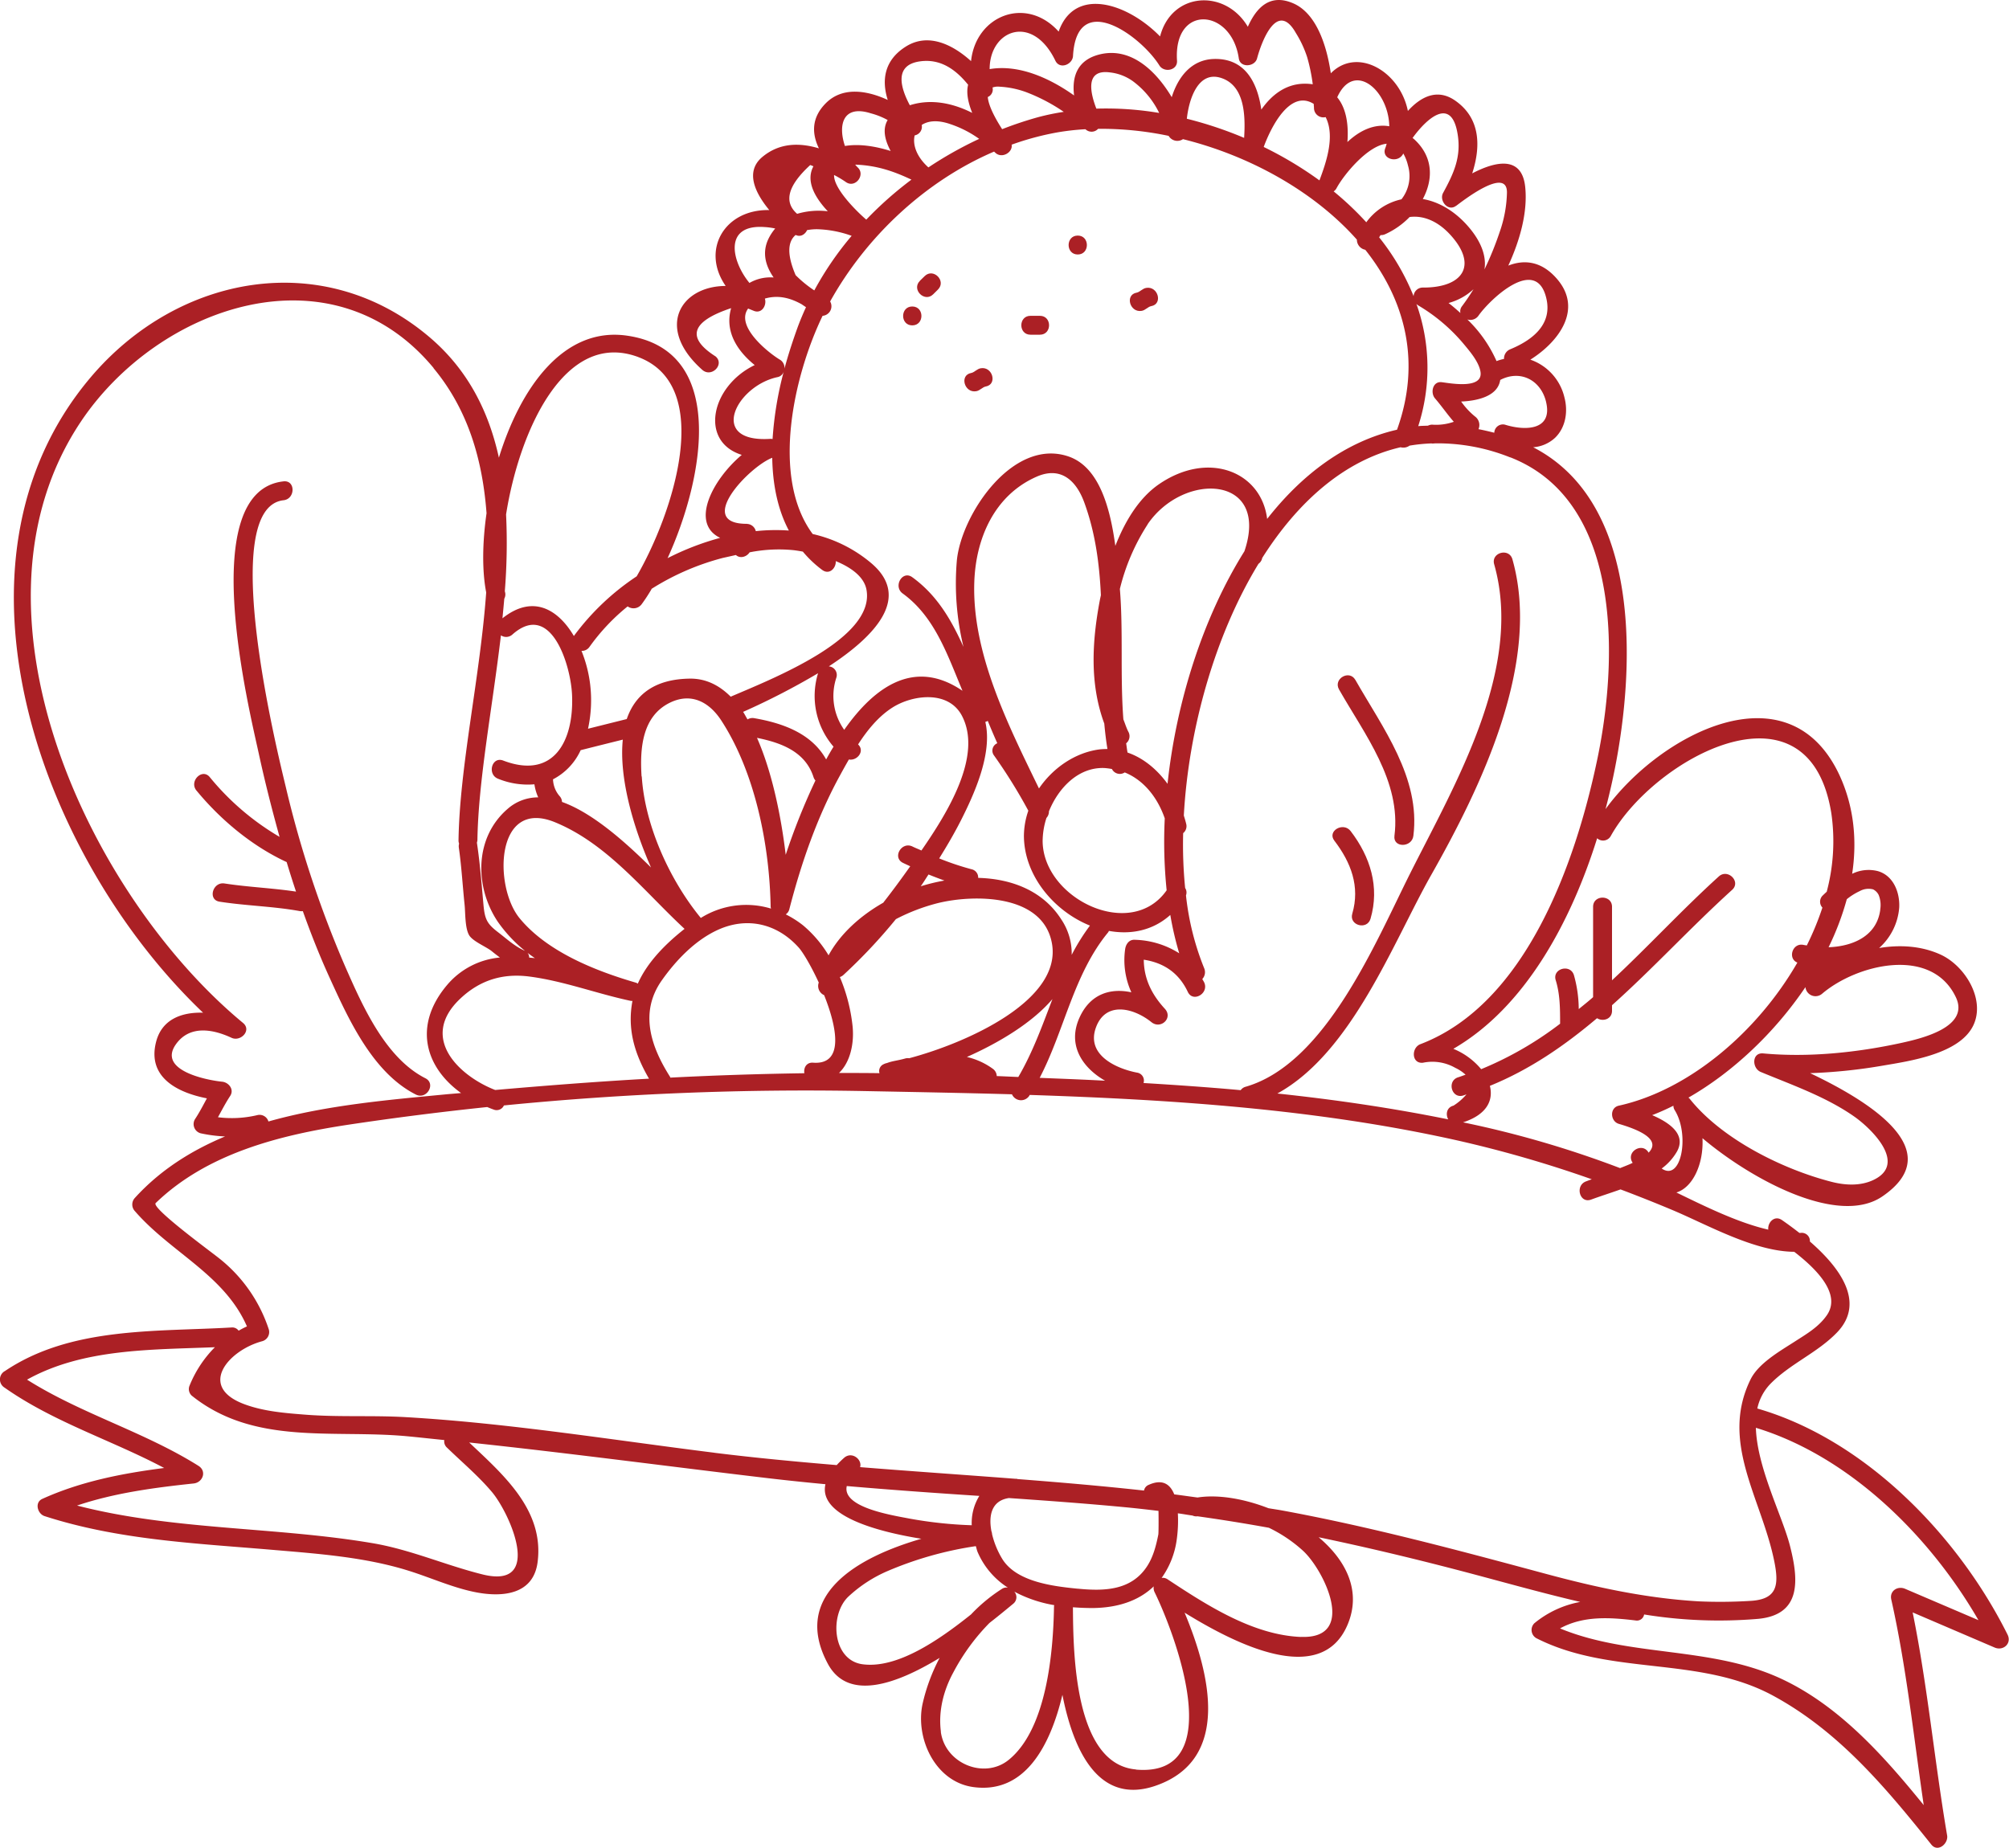 <svg xmlns="http://www.w3.org/2000/svg" viewBox="0 0 699.64 643.62"><defs><style>.cls-1{fill:#ab2025;}</style></defs><title>Asset 3</title><g id="Layer_2" data-name="Layer 2"><g id="Layer_1-2" data-name="Layer 1"><path class="cls-1" d="M69.11,510.56c3,1.85,1.51,5.8-1.66,6.14-13.62,1.45-27.56,3.28-40.62,7.69,33.58,8.67,68.87,7.32,103,13.12,13.18,2.24,25.24,7.63,38.13,10.85,21.6,5.41,9.54-21.39,3.33-28.72-4.7-5.57-10.41-10.36-15.64-15.44a2.9,2.9,0,0,1-.92-2.62c-4.4-.44-8.8-.94-13.21-1.35-25.72-2.35-53.09,3.3-74.77-14.14a3.12,3.12,0,0,1-.84-3.2,40.4,40.4,0,0,1,8.93-13.65c-22.12.92-45.85.4-65.42,11.3,18.91,11.94,40.69,18.1,59.67,30M248.71,506c14.18,1.77,28.42,3.1,42.68,4.3a32.86,32.86,0,0,1,2.58-2.54c2.69-2.36,6.38.59,5.56,3.25,18,1.45,36,2.67,54,4.05.14,0,.26,0,.41,0a3.23,3.23,0,0,1,.47.11c14.69,1.14,29.35,2.39,44,4a2.62,2.62,0,0,1,1.66-2c4.83-2.16,7.47-.15,8.87,3.33,2.71.34,5.41.74,8.11,1.09,7-1.11,16,.35,24.69,3.73,1.51.26,3,.47,4.52.74,31.05,5.7,61.6,13.91,92.05,22.11,17.61,4.74,35,8.52,53.3,9.59a169.9,169.9,0,0,0,17.77-.15c9.72-.48,10.21-5.61,8.45-14.12-4.5-21.77-18.89-41.18-8.21-63,2.78-5.68,10.32-9.93,15.39-13.2,4.07-2.63,8.24-5,11.12-9.08,5.31-7.46-3.62-16.28-11.28-22.2-14-.1-30.33-9.48-42.49-14.57-6-2.52-12-4.9-18-7.16-3.63,1.29-7.21,2.42-10.26,3.55-4,1.47-5.69-4.9-1.75-6.35.66-.25,1.31-.5,2-.73A415.6,415.6,0,0,0,507,397.1C458.6,386.33,408.49,383,358.61,381.37a2.9,2.9,0,0,0-.19.34,3.44,3.44,0,0,1-6-.56c-17.1-.49-34.17-.79-51.13-1.12a1064.9,1064.9,0,0,0-125.8,5,2.77,2.77,0,0,1-3.56,1.44c-.78-.27-1.51-.57-2.26-.88q-24.24,2.53-48.28,6.14c-24,3.63-49.27,10-67.17,27.3-1.69,1.62,18.82,16.63,22,19.17a52.29,52.29,0,0,1,17.41,24.9,3.31,3.31,0,0,1-2.3,4.05c-11.57,3.07-22.65,15.65-6.5,21.84,6.8,2.6,14.36,3.19,21.53,3.75,11.69.91,23.44.18,35.13.87,35.79,2.09,71.61,7.93,107.17,12.37m68,22.94a146.55,146.55,0,0,0,21.75,2.33,17.94,17.94,0,0,1,2.65-10.22c-15.39-1-30.79-2.1-46.17-3.43-1.68,7.38,15.38,10.1,21.77,11.32M309,547.25A47.41,47.41,0,0,0,295.57,556c-6.75,6.19-5.85,22.28,4.87,23.68,12,1.57,26.42-8.32,37.72-17.36A56.82,56.82,0,0,1,349,553.37a2.89,2.89,0,0,1,2-.39,27.6,27.6,0,0,1-10.53-12.37c-.29-.69-.41-1.39-.64-2.08A124.35,124.35,0,0,0,309,547.25m18.64,55.94c1.49,11.1,15.13,16.63,23.58,9.83,13.36-10.74,15.59-37.74,15.84-53.52a2.84,2.84,0,0,1,.09-.42,45.49,45.49,0,0,1-13.93-4.71,2.9,2.9,0,0,1-.3,4.17c-1.9,1.57-4.81,4-8.33,6.74A73.12,73.12,0,0,0,332,582.51c-3.42,6.28-5.28,13.56-4.32,20.68m47.71-49.84c9.17.9,18.5.62,24-7.68,2.22-3.33,3.23-7.33,4-11.18.1-.54.12-5,.06-8.24-3.6-.42-7.22-.85-10.85-1.2-13.74-1.32-27.49-2.32-41.24-3.27-6.1.9-7.12,6.13-6.09,11.57a3,3,0,0,1,.22,1,30.13,30.13,0,0,0,3.59,8.7c5,8,17.85,9.47,26.27,10.31m20.25,63c32.93,2.83,13.2-48.16,6.48-61.82a3.41,3.41,0,0,1-.29-2c-5.19,5-12.45,7.46-21.26,7.55-2.27,0-4.57-.09-6.88-.27.11,15.94.5,54.64,21.95,56.49M453,570.13c19.87.86,8.12-23.26.77-30a49.44,49.44,0,0,0-11.88-8q-12.37-2.25-24.86-4a3.09,3.09,0,0,1-1.71-.25c-1.72-.24-3.42-.56-5.13-.78a47.42,47.42,0,0,1-.39,9.16,29.84,29.84,0,0,1-5.26,13.34,2.88,2.88,0,0,1,2.1.5c13.65,9,29.6,19.35,46.36,20.06m90.37-2.94c24.54,10.13,52.91,6,77.65,17.83,19.81,9.47,35.1,26.65,48.92,43.68-3.52-23.92-6-48-11.3-71.62-.67-3,2.22-4.84,4.84-3.71L689,564.31c-17-29.46-45.06-57.12-77.51-67,.4,13.7,9,30.3,11.77,40.71,3.09,11.92,4.38,24.39-11,25.84a162.36,162.36,0,0,1-39.69-1.53,2.54,2.54,0,0,1-3,2.08c-9.18-1.1-18.16-1.64-26.25,2.75m39.87-180.54a2.88,2.88,0,0,1-.42-1.49c-2.46,1.22-4.93,2.34-7.4,3.28,6.14,2.64,11.92,6.75,8.64,12.67a19.35,19.35,0,0,1-5.32,5.92c6.94,4.73,9.81-12,4.5-20.38M626,335.29c-3.54-1.3-1.83-7.08,2.15-6.16.34.07.72.1,1.07.18a100.18,100.18,0,0,0,5.44-13.19,3,3,0,0,1,.16-4.26c.42-.41.88-.84,1.34-1.26a68.35,68.35,0,0,0,1.61-27.31c-7.85-48.86-61.84-19-76.8,7.87a3.06,3.06,0,0,1-4.76.81c-9.13,29.12-25.06,58.87-50.08,73.34a24.78,24.78,0,0,1,9.69,7.09,120.61,120.61,0,0,0,27.49-15.83c0-5.1,0-10.25-1.53-15.17-1.25-4.07,5.11-5.79,6.35-1.74a44.32,44.32,0,0,1,1.67,11.81c1.68-1.38,3.39-2.72,5-4.16V315.84c0-4.25,6.59-4.25,6.59,0v25.6c12.54-11.69,24.33-24.5,37.18-36.16,3.14-2.85,7.81,1.79,4.66,4.65-14.46,13.11-27.6,27.46-41.84,40.19v1.94c0,3-3.29,3.85-5.21,2.58-11.23,9.48-23.25,17.83-37.33,23.57,1.27,5-1,10-9.34,12.71a354.9,354.9,0,0,1,54.69,15.94c1.2-.49,2.42-.95,3.61-1.47.29-.13.51-.25.78-.38-.05-.09-.11-.15-.17-.25-2.12-3.68,3.57-7,5.69-3.33l0,.07c3.92-4-1.15-7.37-10.34-10.05-3-.88-3.29-5.62,0-6.34,24.28-5.37,48.17-25.52,62.16-49.82M588.4,382.66c11.2,14.12,32.48,24.64,49.53,29,4.67,1.19,9.83,1.46,14.3-.58,12.37-5.67-.72-18.13-6.43-22.14-9.84-6.91-21.62-11-32.62-15.57-3.1-1.29-3.17-6.84.87-6.46,15.86,1.46,32.71-.29,48.2-3.68,7.15-1.57,23.82-5.54,18.87-15.92-8.55-17.92-34.64-11.41-46.63-1.13a3.52,3.52,0,0,1-5.74-2.36C618,359.72,603.43,373.48,588,382.31a2.69,2.69,0,0,1,.42.35m66.36-65.82a9.31,9.31,0,0,0-.54-5.14,4.31,4.31,0,0,0-1.94-1.93,6.34,6.34,0,0,0-4.67.62,21.48,21.48,0,0,0-4.48,2.81,95.43,95.43,0,0,1-6.34,16.73c8.42-.31,16.81-3.86,18-13.09M525.92,159.31a67.93,67.93,0,0,0-25.86-4.89c-.42,0-.81.07-1.25.07a2.16,2.16,0,0,1-.27-.05,58.45,58.45,0,0,0-7.66.78,3.69,3.69,0,0,1-3.12.56c-19.62,4.53-35.83,19.08-48.16,38.51-.08.2-.1.39-.18.59a3.29,3.29,0,0,1-1.15,1.5c-15.35,25.17-24.36,57.93-26,87.68.31,1,.6,1.95.83,2.91a3.1,3.1,0,0,1-1.06,3.21,152.93,152.93,0,0,0,.69,19.11,2.86,2.86,0,0,1,.29,2.58,94.3,94.3,0,0,0,6.33,25.35,3.51,3.51,0,0,1-.65,3.79c.21.39.45.74.65,1.15,1.8,3.82-3.88,7.17-5.69,3.33-3.17-6.73-8.49-10.17-15.34-11.22.07,6.53,2.65,12,7.35,17.1,2.93,3.2-1.41,7.27-4.67,4.66-6.21-5-16.06-7.46-19.39,2s7.16,14.19,14.37,15.57a2.8,2.8,0,0,1,2.26,3.62c11.29.69,22.58,1.46,33.84,2.49a3.06,3.06,0,0,1,1.66-1.17c27.94-8,45.34-50.39,57.3-74.23,15.64-31.16,39.61-71.43,29.31-107.77-1.16-4.09,5.19-5.83,6.35-1.74,10.18,35.93-11,79.45-28.35,110.08-13.19,23.37-27.58,61.77-53.51,76,19.92,2.11,39.77,5,59.51,9-.95-1.71-.59-4.16,1.83-4.78a20.08,20.08,0,0,0,4.52-3.92c-.38.12-.74.27-1.12.39-4.07,1.24-5.8-5.11-1.75-6.35.87-.27,1.7-.6,2.56-.89a13.88,13.88,0,0,0-3.58-2.39,16.08,16.08,0,0,0-11.28-1.78c-4,.39-4.09-5.24-.87-6.47,36.9-14.08,54-63.39,61.43-98.41,7.29-34,9.5-90.55-30.15-106m12.52-19.17c-1.81-7.76-9-11.42-16-7.77-.81,5.48-7.46,7.25-13.61,7.52a26.11,26.11,0,0,0,4.78,5.17,3.66,3.66,0,0,1,1.26,4.45c1.82.35,3.66.78,5.5,1.25a3,3,0,0,1,4-2.73c7,2.11,16.32,1.81,14.06-7.89m.11-36c-3.47-15.66-20.11.64-23.73,5.92a3.46,3.46,0,0,1-3.82,1.24,45.71,45.71,0,0,1,10.16,14.5,17.62,17.62,0,0,1,2.61-.76,3.46,3.46,0,0,1,2.15-3.35c7.55-3.12,14.65-8.48,12.63-17.55m-31.5-32.41c-2.81,2.11-5.95-1.84-4.5-4.5,3.74-6.87,6.38-12.54,5.05-20.56-2.18-13.25-10.84-5.29-15.68,1.42.15.12.29.2.44.33,6.93,6.25,6.73,14.2,3.13,20.93,5.88,1,11.74,4.57,16.47,10.35,4.3,5.26,5.66,10.09,5,14.18a110.62,110.62,0,0,0,5.36-13.23,43.89,43.89,0,0,0,2.47-13.56c.08-9.37-16,3.4-17.7,4.64M465.69,33.89c3.23,3.91,4,9.74,3.55,15.58,4.27-4,9.26-6.4,14.58-5.49-.23-12.61-12.33-22.94-18.13-10.09M451.25,11.42c-6.36-11.16-11.73,2.45-13.48,8.94-.79,2.94-5.86,3.36-6.35,0-2.53-17.56-22.82-19-21.52.78.23,3.41-4.5,4.28-6.14,1.66C397.34,12.51,375-3.82,373.68,19.49c-.16,3-4.62,4.81-6.14,1.66-8-16.6-22.92-10.7-22.89,2.92,10.05-1.7,20.71,3,29.41,9.18-.82-6.53,1.07-12.57,9.34-14.4,10.64-2.34,19.23,5.91,24.66,15,2.18-7,6.83-13.1,14.72-13.31,10.88-.29,15.13,8.28,16.48,17.63,4.16-5.94,10-10,17.91-8.81a63.11,63.11,0,0,0-1.95-9.46,38,38,0,0,0-4-8.52m-130.88,10c-9.13,1.29-6.67,9.32-3.49,15.28,7.26-2.33,14.88-.8,21.73,2.66-1.41-3.49-2.15-7-1.43-9.8-4.19-5.17-9.51-9.18-16.81-8.14M294.18,50.86c5-.85,10.66.06,16,1.73-2-3.7-2.95-7.59-1.05-10.78a25.7,25.7,0,0,0-5.87-2.34c-10-3.17-11.38,4.44-9,11.39M277.63,74.47a26.4,26.4,0,0,1,10.65-.88c-4.53-4.85-7.76-10.54-5-15.68-.38-.12-.73-.32-1.12-.42-7.84,7.2-9.31,12.85-4.54,17M261,98.55a14.59,14.59,0,0,1,8.42-1.9c-2.87-4.12-4.14-8.79-1.71-13.66a17.33,17.33,0,0,1,2.26-3.4,23.86,23.86,0,0,0-3.78-.51c-14.36-1-11.39,12-5.19,19.47m10.66,26.76a3.3,3.3,0,0,1,1.53,3.11c1.37-5.13,3-10,4.61-14.48.87-2.35,1.85-4.67,2.89-6.94-.48-.33-1-.66-1.47-1-3.91-2.19-8.13-3.36-12.85-2,.73,2.32-1.05,5.38-3.83,4.28l-2-.81c-4.66,6.32,7.56,15.76,11.12,17.84m-3.31,27.54a2.59,2.59,0,0,1,.7.08A121.61,121.61,0,0,1,273,129.19a2.82,2.82,0,0,1-2.12,2.14c-14.52,3-24.59,23-2.52,21.52m-8.23,29.63a3.28,3.28,0,0,1,3.08,2.52,65.26,65.26,0,0,1,11.51-.21c-4-7.56-5.63-16.3-5.79-25.34-8,3.05-27.11,23.07-8.8,23m-33.2,22.7c-1.17,2-2.33,3.75-3.47,5.3a3.51,3.51,0,0,1-4.88.76A71.46,71.46,0,0,0,205.3,225.3a3.23,3.23,0,0,1-2.79,1.41,45.72,45.72,0,0,1,3,11.56,46.48,46.48,0,0,1-.73,15.55l13.49-3.37c2.86-8.35,9.53-13.93,22-14.08,5.56-.06,10.24,2.33,14.2,6.29,14.91-6.41,50.33-20.28,47.29-37.22-.82-4.58-5.43-7.83-10.7-10,.13,2.44-2.22,4.9-4.7,3.09a39.37,39.37,0,0,1-6.77-6.4c-1.19-.22-2.28-.39-3.19-.5a52.12,52.12,0,0,0-15.35.75c-1,1.57-3.29,2.29-4.77.93-1.51.34-3,.68-4.48,1a87.84,87.84,0,0,0-25,10.86m-4.56-80.82c-25.7-9.56-41.42,25.91-46,54.84a208.82,208.82,0,0,1-.43,26.64c0,.15.05.32.09.46a3.12,3.12,0,0,1-.28,2.23q-.3,3.42-.64,6.84c10.68-8.52,19.47-3,24.87,6.16a86.61,86.61,0,0,1,21.87-20.78c12.49-21.55,27.49-66.34.5-76.39M166.24,292.79a3.56,3.56,0,0,1-.15.68s0,0,0,.09c1.08,7.18,1.63,14.39,2.28,21.62.46,5,1.25,6.57,5,9.46,3.06,2.33,5.73,4.88,9.26,6.46a2.55,2.55,0,0,1,1.66,2.43c.68.07,1.34.12,2,.2a49.39,49.39,0,0,1-13-12.78c-8-12.05-8.15-29.19,3.5-39.22a16,16,0,0,1,10.65-4,17,17,0,0,1-1.33-4.55,27.36,27.36,0,0,1-12.63-1.93c-3.92-1.5-2.22-7.87,1.75-6.35,17.54,6.7,24.6-6.7,24-22.57C198.9,232.05,192,209,178.45,221a3.23,3.23,0,0,1-4,.29c-3,25.46-7.9,50.69-8.19,71.47m54,55.86a2.53,2.53,0,0,1-.55,0c-11.86-2.51-23.19-6.88-35.25-8.47-9.31-1.23-17.27,1.2-24.1,7.62-14.78,13.87-.08,27.18,12.09,31.88,17.91-1.56,35.76-2.95,53.57-3.94-4.94-8.5-7.66-17.15-5.76-27.09m18.14-25.09c-14.14-13.11-26.87-29.64-45.11-37.13-20.82-8.54-21.4,22.34-12.37,33.38,9.58,11.71,26.44,18.39,40.54,22.49a2.74,2.74,0,0,1,.66.34c3.31-7.54,9.83-14,16.28-19.08m48.56,23.07a3.51,3.51,0,0,1-2-3.68c0-.24.13-.46.17-.7-2.62-5.71-5.48-10.5-6.95-12.15-7.47-8.35-17.91-10.86-28.17-6.2-7.91,3.6-14.58,10.58-19.51,17.56-7.94,11.21-3.79,23.16,2.85,33.63.05.09.05.18.1.28q23.31-1.19,46.67-1.53c-.3-1.85.69-3.85,3.07-3.67,10.78.79,8.4-12.07,3.81-23.54m20.64-32.25c3.24-4.14,6.35-8.37,9.35-12.62-.84-.4-1.7-.78-2.53-1.19-3.81-1.87-.48-7.56,3.32-5.69,1,.5,2.07.9,3.11,1.38,8.91-12.91,21.45-32.91,14.1-46.93-4.74-9-17.26-7.26-24.16-2.88-4.87,3.09-8.73,7.81-12,12.87,2.48,2.33-.35,5.8-3.2,5.24-1.05,1.82-2.06,3.63-3,5.37-8,14.53-13.61,30.74-17.74,46.78a3,3,0,0,1-1.25,1.8,34.93,34.93,0,0,1,6,3.8,41.47,41.47,0,0,1,8.91,10.46c4-7.36,10.88-13.7,19.16-18.39M366.5,348c-7,8.21-18.5,15.14-29.78,20.15a24.85,24.85,0,0,1,9,4.09,3.25,3.25,0,0,1,1.4,2.56c2.5.09,5,.22,7.51.32,5-8.55,8.35-17.88,11.88-27.12m33.17-165.37A73.11,73.11,0,0,0,390,205.13c1.21,14.78.06,30.44,1.22,45.43.58,1.45,1.05,3,1.75,4.34a3.2,3.2,0,0,1-.78,4c.16,1.07.28,2.16.48,3.22,5.57,1.9,10.34,5.94,13.93,10.89,3-28.28,12.22-57.75,26.77-81,9-26.54-21.14-27.9-33.72-9.39m-37.82,92c4.88-7.17,12.58-12.47,21-13.59a22.88,22.88,0,0,1,2.84-.14c-.48-2.93-.83-5.9-1.1-8.87-5.09-13.74-4.3-28.46-1.54-43,.1-.55.25-1.16.36-1.72-.52-10.93-1.93-21.77-5.8-32.32-2.86-7.79-8.3-12.6-16.6-8.94-14.76,6.49-21.2,21.61-21.69,36.77-.81,24.77,11.73,49.55,22.51,71.78m43.82,10.45c-2.47-7.12-7.17-13.25-13.94-16a3.08,3.08,0,0,1-4.46-1.19,22,22,0,0,0-2.6-.34c-9-.38-16,6.84-19.33,15.07a3.35,3.35,0,0,1-.87,2.31,26.83,26.83,0,0,0-1.33,8.08c.16,20,30.74,34.91,43.19,17.12a166.66,166.66,0,0,1-.66-25.05M323.35,304.6c-.91,1.37-1.74,2.76-2.7,4.1a66.4,66.4,0,0,1,8.25-2q-2.79-1-5.55-2.12m15-1.81a2.91,2.91,0,0,1,2.3,3c11.84.31,22.66,4.61,28.93,14.44a21.29,21.29,0,0,1,3.64,12.37,72.49,72.49,0,0,1,6.36-10.19c-12.41-5-22.92-17.29-23-31.23a27.32,27.32,0,0,1,1.54-8.79,183.93,183.93,0,0,0-11.93-19.21,2.79,2.79,0,0,1,1.12-4.29c-1.14-2.57-2.25-5.17-3.32-7.78a3.12,3.12,0,0,1-.85.35c2.62,11.07-4,25.4-8.45,34.22-2.27,4.47-4.86,8.92-7.61,13.33a96.85,96.85,0,0,0,11.31,3.79m-64.78-5a226.84,226.84,0,0,1,10.37-25.93,3.16,3.16,0,0,1-.68-1.21c-2.87-8.88-11.3-11.95-19.67-13.64,5.42,12.3,8.47,27.94,10,40.78m-50.13-27.34c1.07,17.09,9.73,36.1,20.56,49.29a29.74,29.74,0,0,1,24.45-3.26,4,4,0,0,1-.13-.6C268,294.4,263,269.11,251.22,251c-4.16-6.42-10.37-9.82-17.73-6.34-10,4.74-10.67,16.28-10.06,25.78m-6.58-12.81q-7.32,1.81-14.63,3.66a21.47,21.47,0,0,1-9.63,10.15,9.38,9.38,0,0,0,2.32,5.88,3.11,3.11,0,0,1,.81,2c10.41,3.71,21.56,13.48,31,22.83-6.23-14.13-11.16-31.26-9.83-44.51m68-23.15a250.56,250.56,0,0,1-26.1,13.46c.55.82,1,1.75,1.54,2.63a3.26,3.26,0,0,1,2.3-.44c10.22,1.76,20.09,5.42,25.08,14.38q1.24-2.28,2.57-4.45a27,27,0,0,1-5.39-25.58M344,33.77c.23,3.19,2.82,7.84,5,11.22a130,130,0,0,1,12.46-4.16,81.93,81.93,0,0,1,9-1.87,62.39,62.39,0,0,0-13.06-6.85A31.66,31.66,0,0,0,348,30.19a5.43,5.43,0,0,0-2.35.29,2.84,2.84,0,0,1-1.6,3.29M318.54,47.16c-.76,3.2.6,7.4,4.78,11.15A133.75,133.75,0,0,1,341,48.37a37.67,37.67,0,0,0-10.2-5.19c-4.38-1.49-7.66-1.08-9.81.35a3.06,3.06,0,0,1-2.47,3.63M281.1,80.1c-.66,1.44-2.15,2.51-3.78,1.83-.08,0-.16-.05-.24-.09-2.9,2.45-2.95,7.09,0,14a41.65,41.65,0,0,0,6.36,5.22.71.71,0,0,1,.15.08,110.9,110.9,0,0,1,13-19,38.28,38.28,0,0,0-12-2.3,18.36,18.36,0,0,0-3.38.29m17.53-21.78c2.68,2.59-.81,7.18-4,5.17a37.18,37.18,0,0,0-4.27-2.57c-.2,4.6,7.5,12.36,11.21,15.55a127,127,0,0,1,15.73-13.93c-6.31-3-12.2-4.95-19.4-5.22h-.19c.3.35.6.7.91,1M403.71,39.38a30.13,30.13,0,0,0-9.28-11.17,16.91,16.91,0,0,0-8-3c-8.75-1.12-6.63,7.43-4.62,12.63a111.47,111.47,0,0,1,21.89,1.5m21.82-12.1c-8.11-2.88-11.43,7-12.2,14.12a135.36,135.36,0,0,1,19.95,6.66c.5-7.82.18-18-7.75-20.78M475.47,87a3.58,3.58,0,0,1-2.93-3.53c-15-16.91-37.49-29.28-60.56-35a3.52,3.52,0,0,1-5-1.15,115,115,0,0,0-24.56-2.45,3.08,3.08,0,0,1-4.41.14,84.58,84.58,0,0,0-10,1.14,98,98,0,0,0-15.71,4.24c.49,2.69-3.44,5-5.71,2.78-.13-.14-.26-.23-.4-.37C322.18,63.08,301.67,82.43,289.1,105a3.34,3.34,0,0,1-2.63,5c-10,20.72-18.13,56.22-3.45,76a48.05,48.05,0,0,1,20.34,10.1c14.17,11.95,1.46,25.41-14.72,36a3,3,0,0,1,2.6,4A20.31,20.31,0,0,0,294,254.2c10.93-15.59,24.85-24.75,41.19-13.59-5.23-12.46-9.63-25.79-20.82-33.89-3.41-2.46-.13-8.18,3.32-5.68,8.74,6.33,13.66,15,17.85,24.29a93.38,93.38,0,0,1-2.31-30.15c1.58-16,19.42-42.7,38.76-36.23,11.05,3.68,14.71,18.61,16.43,31.18,3.38-8.6,8.21-16.68,15.25-21.51,17.26-11.81,35.6-4.28,37.62,12.12,12.24-15.63,27.44-27,45.23-31.07,8.62-23.93,2.63-45.44-11.08-62.7m-11-20.32a108.76,108.76,0,0,1,11.38,10.77,20.5,20.5,0,0,1,12.24-8,13.09,13.09,0,0,0,2.27-11.8,15.34,15.34,0,0,0-1.63-4.16c-1.71,3.64-7.81,2-6.26-1.89.21-.5.31-1,.48-1.51-6.59.61-15,10.83-17.51,15.57a2.82,2.82,0,0,1-1,1.05m-2.81-25.88a3.27,3.27,0,0,1-4-3.17c0-.5-.09-1-.09-1.44-8.26-5.2-14.92,8.16-17.42,15A129.72,129.72,0,0,1,459.5,62.83c2.41-6.4,5.5-15.47,2.15-22.06m33.86,59.39c14,.09,19.38-7.82,9.39-18.57-4.37-4.7-9.35-6.61-14-6a27.92,27.92,0,0,1-8.54,6,3.35,3.35,0,0,1-1.57.29c-.19.24-.32.53-.5.78a81.29,81.29,0,0,1,12,20.5,3.19,3.19,0,0,1,3.18-3m17.69.57a20.73,20.73,0,0,1-8.7,4.81c1.43,1.08,2.79,2.28,4.13,3.48a2.85,2.85,0,0,1,.5-2.29c1.46-1.94,2.81-3.94,4.07-6m-19.27,47.7c1.12-.13,2.28-.11,3.41-.17a3.25,3.25,0,0,1,1.47-.35,18.57,18.57,0,0,0,7.52-1c-2.27-2.59-4.2-5.43-6.56-8.17-1.65-1.92-.81-6,2.33-5.62,2.75.31,14.82,2.71,13.48-3.89-.7-3.44-3.74-6.93-5.87-9.5a61.28,61.28,0,0,0-15.86-13.41,3,3,0,0,1-.54-.46,66,66,0,0,1,.62,42.6M376,354.31c3.79-8.26,10.89-10.23,18-8.68a27.1,27.1,0,0,1-2.17-15c.23-1.72,1.33-3.39,3.29-3.3a30.35,30.35,0,0,1,15.55,4.71,112.57,112.57,0,0,1-3.11-13.36c-6.13,5.51-13.83,6.93-21.37,5.56a3.2,3.2,0,0,1-.26.48c-12.07,14.63-15.21,34.11-23.86,50.7,7.59.31,15.19.58,22.78,1C377,371.93,371.53,364,376,354.31m-68.18,16.31c.29-.13.53-.21.8-.31v0l.14,0c2.17-.83,3.7-.85,6.44-1.62a3.34,3.34,0,0,1,1.42-.1c19.9-5.29,53.29-20.06,49.72-40-3.12-17.39-27.48-17.09-39.86-14A67.24,67.24,0,0,0,312,320.14a189.27,189.27,0,0,1-18.26,19.43,3.29,3.29,0,0,1-1.26.74,60.2,60.2,0,0,1,4.44,17.17c.59,5.91-.79,12.49-4.74,16.24,4.69,0,9.4,0,14.1.07a2.58,2.58,0,0,1,1.58-3.17M151,128.18c-35.52-42.83-95.87-21.5-122.77,18.58-44,65.63,2.49,164.89,56.42,209.55,3.09,2.57-.84,6.62-4,5.17-6.43-3-14.51-4.53-19.33,2.17-6.77,9.38,11.4,12.67,16,13.11,2.31.21,4.33,2.68,2.85,4.95-1.62,2.46-2.92,5-4.26,7.43a38.44,38.44,0,0,0,13.71-.74,3.22,3.22,0,0,1,3.86,2.22c20.27-5.73,42.26-7.57,62-9.47,1.71-.16,3.39-.28,5.09-.44-12.38-8.88-16.86-23.37-4.92-37.57a27.26,27.26,0,0,1,18.44-9.63c-.93-.71-1.87-1.41-2.8-2.18-1.9-1.56-6.64-3.43-7.92-5.6-1.47-2.52-1.28-7.76-1.57-10.55-.69-6.63-1.06-13.27-2-19.87a3.55,3.55,0,0,1,.08-1.47,3.21,3.21,0,0,1-.2-1c.36-25.92,7.48-56.72,9.64-86.5-1.43-7.32-1.38-17.13.12-27.59-1.4-18.6-6.41-36-18.46-50.52M1.59,477.63c23-15.57,52.48-13.71,79-15.26a2.73,2.73,0,0,1,2.52,1.12A28.8,28.8,0,0,1,86,462c-7.84-18-26.44-25.67-39-40.13a3.37,3.37,0,0,1,0-4.66c8.79-9.66,19.57-16.44,31.38-21.38a50.21,50.21,0,0,1-8.52-1.1,3.32,3.32,0,0,1-2-4.84c1.6-2.43,2.87-4.88,4.19-7.33-10.27-2-20.86-7.34-17.69-19.67,2.05-8,9.1-10.38,16.36-10.16C14.62,299.26-23.31,196.45,31.5,131.51,62,95.41,113,86.07,149.89,117.7c13.17,11.31,20.34,25.72,23.85,41.71,7.43-24.07,22.32-45.61,44.46-42.52,35.14,4.9,27.15,49.33,14.29,77.52a94.25,94.25,0,0,1,18.31-7.07c-10.54-5.05-2.79-20.2,7.52-28.9-14.92-4.68-10.66-24,4.51-31.28-6.3-5.11-10.49-11.9-8.21-19.83-13.87,4.62-15.76,10.23-5.38,16.84,3.18,2.82-1.49,7.47-4.66,4.66-16.43-14.55-7.71-29.19,8.14-29.23-8.69-12.52-.4-26.76,15.18-26.43-4.88-5.91-8.56-13.36-2.41-18.5,6-5,13-5,19.69-3-2.46-5.13-2.66-10.62,2.41-15.72,5.78-5.81,14.24-4.52,21.57-1.14C307,28,307.88,21,315.43,16.24c7.79-4.94,16.32-.76,22.74,5.05C339.83,5.36,357.38-1.57,368.68,11,374.21-4.79,392.57,1,404,12.69,408-2.84,426.68-4,434.56,9.32c2.94-6.56,7.61-11.69,15.77-8.18,8,3.43,11.67,14.44,13.13,24.39,9.09-9.27,24-.87,26.84,13.11,4.45-4.91,10.19-7.93,16.4-3.65,9,6.21,9,16.14,6,25.4,7.9-4.12,17.37-6.44,18.47,4.86.86,8.7-1.82,18.37-5.9,27.26,5.56-2.17,11.51-1.58,16.84,4.5,9.4,10.71.56,22.18-9.16,28.26a18.36,18.36,0,0,1,11.86,13.12c1.31,4.89.48,10.49-3.27,14.11a12.5,12.5,0,0,1-7.61,3.28c35.65,18.37,35.43,69.92,29.81,104.4-1.11,6.85-2.64,14.16-4.61,21.64,18.75-25.85,63.7-50,81.49-11.79,5,10.84,6.17,22.57,4.4,34.32a13,13,0,0,1,9-.92c5.41,1.59,7.64,7.46,7.39,12.64a21.07,21.07,0,0,1-7,14.13c7.26-1.2,14.68-.74,21.27,2.23,8.67,3.9,15.82,15.7,11.54,24.7-4.78,10.06-22.43,12.47-31.73,14.07a185.41,185.41,0,0,1-25.11,2.59c20.65,9.82,48.47,27,25.14,42.94-15.43,10.53-45.72-6-62.63-20.29.46,9-3.39,17.18-9.08,18.91,9.84,4.78,21.43,10.53,32,12.94-.29-2.48,2.16-5.13,4.75-3.34,1.75,1.2,3.85,2.73,6.07,4.47.16,0,.35,0,.5,0a2.83,2.83,0,0,1,3.17,3c9.93,8.63,19.69,21,9.47,31.66-6.83,7.1-16.22,10.83-23.17,17.87a17.64,17.64,0,0,0-4.61,8.64c37.67,10.88,70,44.39,87.14,78.74,1.56,3.14-1.51,5.8-4.51,4.51l-28.53-12.23c5.21,25.69,7.6,51.81,12,77.66.49,2.85-3.21,6.07-5.5,3.2-15.95-19.91-32.21-39.41-55-51.8C591.83,576.63,561,583.83,535,570.57a3.3,3.3,0,0,1-.67-5.17,35,35,0,0,1,16-7.44c-14.37-3.35-28.64-7.45-42.89-11.16-16-4.17-32.06-8-48.22-11.37,9.58,8.06,15.08,18.86,10,30.64-9.31,21.55-38.82,6.66-56.68-4.37,9,21.52,16.12,51.14-10,60.25-19.85,6.91-28.68-12-32.55-31.63-4.27,17.9-13.13,34.55-31,32.13-13.29-1.79-20.31-17-17.7-29a64.58,64.58,0,0,1,5.94-16c-15.05,9.17-31.88,15.21-38.93,2.06-12.87-24,10.4-37.15,32.57-43.55-16.8-2.71-35.84-8.37-33.41-19-6.64-.63-13.27-1.31-19.91-2.09-34.73-4.1-69.39-8.75-104.16-12.44,12.15,11.44,26.19,23.71,23.82,41.75-1.49,11.16-12,12.15-21,10.51-8.13-1.49-16-5.12-23.87-7.58-15.23-4.78-31.65-5.94-47.47-7.29-26.79-2.29-53.57-3.41-79.35-11.75-2.46-.79-3.57-4.76-.78-6,13.43-6.09,27.87-8.89,42.43-10.76-18.37-9.74-38.44-15.93-55.6-28a3.34,3.34,0,0,1,0-5.69"/><path class="cls-1" d="M472,236.79c9.47,16.65,22.78,34.12,20.21,54.35-.53,4.15-7.12,4.21-6.59,0,2.43-19-10.4-35.35-19.3-51-2.11-3.7,3.59-7,5.68-3.33"/><path class="cls-1" d="M470.37,289.48c6.85,8.95,10.15,19.45,6.92,30.52-1.19,4.07-7.55,2.34-6.36-1.74,2.78-9.49-.45-17.88-6.25-25.46-2.58-3.37,3.15-6.65,5.69-3.32"/><path class="cls-1" d="M68.42,275.36c-2.67-3.25,2-7.94,4.65-4.66a90.5,90.5,0,0,0,24.29,20.79c-2.66-9.57-5.11-19.19-7.2-28.83-3.57-16.44-22.1-91.59,8.58-95,4.21-.47,4.17,6.12,0,6.58-23.25,2.59-1.94,88.53.85,100.13a372.48,372.48,0,0,0,20.74,62.54c5.94,13.5,13.92,31.61,27.81,38.65,3.8,1.91.46,7.6-3.32,5.68-15.1-7.64-23.56-26.47-30.17-41-3.41-7.48-6.42-15.13-9.19-22.89a3.41,3.41,0,0,1-1,0c-9.25-1.69-18.7-1.84-28-3.29-4.19-.65-2.4-7,1.74-6.34,8.26,1.27,16.63,1.59,24.89,2.83q-1.71-5.12-3.26-10.28c-12.06-5.58-23-14.71-31.41-24.92"/><path class="cls-1" d="M395.86,101.93c1.06-.19,2-1.43,3.29-1.65,4.15-.73,5.93,5.62,1.75,6.35-1.07.18-2,1.42-3.29,1.64-4.16.73-5.94-5.62-1.75-6.34"/><path class="cls-1" d="M375.33,82.05c4.24,0,4.24,6.59,0,6.59s-4.24-6.59,0-6.59"/><path class="cls-1" d="M358.86,110h3.3c4.24,0,4.24,6.58,0,6.58h-3.3c-4.24,0-4.24-6.58,0-6.58"/><path class="cls-1" d="M338.23,129.91c1.06-.18,2-1.42,3.3-1.64,4.15-.73,5.92,5.62,1.75,6.35-1.07.18-2,1.42-3.3,1.64-4.15.73-5.93-5.62-1.75-6.35"/><path class="cls-1" d="M320.32,97.83,322,96.19c3-3,7.66,1.64,4.66,4.65L325,102.49c-3,3-7.66-1.65-4.65-4.66"/><path class="cls-1" d="M317.7,106.75c4.25,0,4.25,6.58,0,6.58s-4.24-6.58,0-6.58"/></g></g></svg>